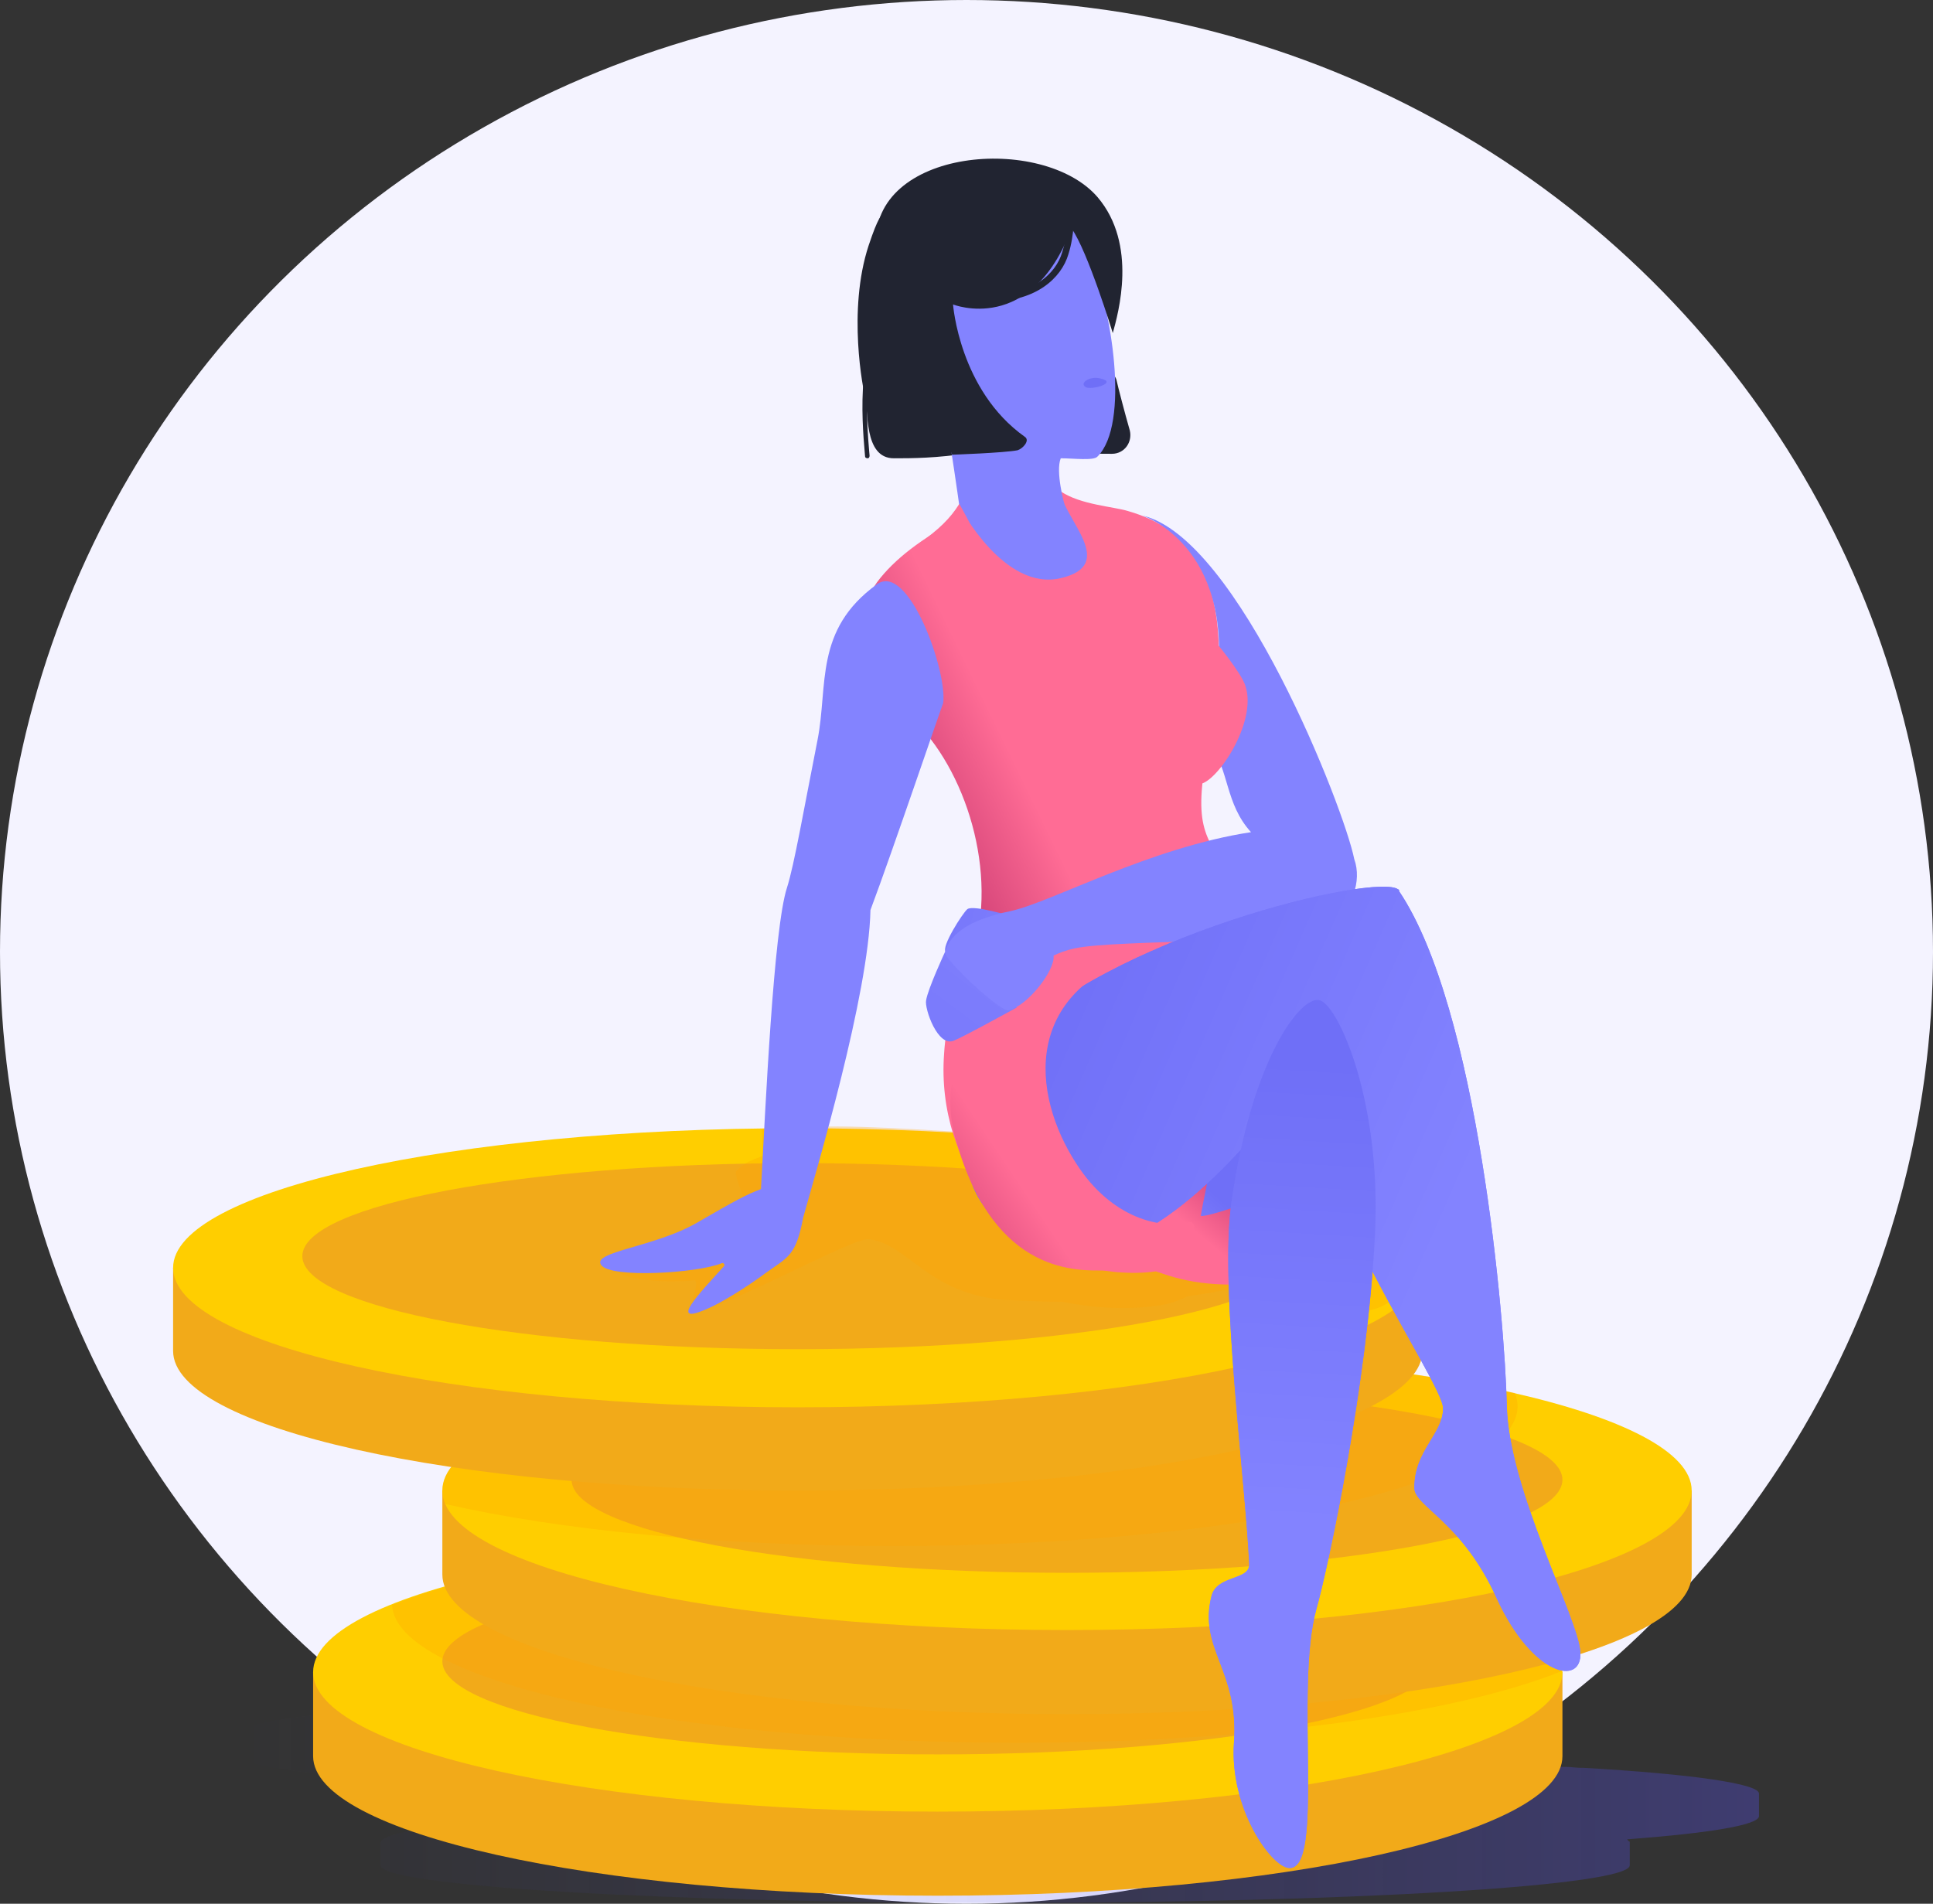 <svg width="134" height="132" viewBox="0 0 134 132" fill="none" xmlns="http://www.w3.org/2000/svg">
<rect x="0" y="0" width="134" height="132" fill="#333333" stroke="none"/>
<ellipse cx="67" cy="66" rx="67" ry="66" fill="#F4F3FF"/>
<path opacity="0.3" d="M109.743 122.573C109.681 122.573 109.619 122.573 109.557 122.573C109.245 122.573 108.934 122.511 108.561 122.511C108.374 122.511 108.188 122.511 108.063 122.511C107.752 122.511 107.379 122.449 107.006 122.449C106.819 122.449 106.632 122.449 106.446 122.449C106.072 122.449 105.761 122.387 105.388 122.387C105.201 122.387 105.015 122.387 104.828 122.387C104.455 122.387 104.081 122.325 103.708 122.325C103.521 122.325 103.335 122.325 103.086 122.325C102.962 122.325 102.775 122.325 102.65 122.325C103.024 122.201 103.273 122.015 103.273 121.891V120.154C103.273 119.906 102.775 119.72 101.904 119.472C98.109 118.418 84.11 117.797 72.164 117.611C66.191 117.549 63.267 117.487 58.601 117.549C35.331 117.611 16.666 118.728 16.666 120.154V121.705C16.666 122.635 24.319 123.441 35.954 123.875C35.58 123.999 35.331 124.185 35.331 124.309V125.86C35.331 125.922 35.394 125.984 35.518 126.108C35.394 126.108 35.331 126.108 35.207 126.108C35.083 126.108 34.896 126.108 34.772 126.17C34.523 126.17 34.274 126.232 34.025 126.232C33.9 126.232 33.776 126.232 33.589 126.294C33.34 126.294 33.092 126.356 32.905 126.356C32.781 126.356 32.656 126.356 32.469 126.418C32.283 126.418 32.096 126.48 31.91 126.48C28.363 126.852 26.372 127.286 26.372 127.783V129.333C26.372 130.76 45.784 131.938 69.675 131.938C93.567 131.938 112.978 130.76 112.978 129.333V127.783C112.978 127.783 112.978 127.783 112.978 127.721C112.978 127.721 112.978 127.659 112.916 127.659C112.916 127.659 112.854 127.659 112.854 127.597C112.854 127.597 112.854 127.597 112.792 127.534C118.516 127.1 121.938 126.542 121.938 125.922V124.372C122 123.689 117.334 123.007 109.743 122.573Z" fill="url(#paint0_linear)"/>
<path d="M21.706 121.767C21.706 127.101 41.118 131.442 65.009 131.442C88.9 131.442 108.312 127.101 108.312 121.767V115.937H21.706V121.767Z" fill="#F2AA19"/>
<path d="M65.009 125.612C88.925 125.612 108.312 121.281 108.312 115.937C108.312 110.594 88.925 106.262 65.009 106.262C41.093 106.262 21.706 110.594 21.706 115.937C21.706 121.281 41.093 125.612 65.009 125.612Z" fill="#FFCE00"/>
<path d="M65.009 121.643C83.977 121.643 99.353 118.755 99.353 115.193C99.353 111.631 83.977 108.743 65.009 108.743C46.041 108.743 30.665 111.631 30.665 115.193C30.665 118.755 46.041 121.643 65.009 121.643Z" fill="#F2AA19"/>
<path opacity="0.3" d="M108.25 115.875C100.846 118.852 86.723 120.837 70.484 120.837C46.717 120.837 27.43 116.558 27.181 111.286C34.585 108.309 48.708 106.324 64.947 106.324C88.776 106.262 108.063 110.542 108.25 115.875Z" fill="#FFA300"/>
<path d="M30.665 109.177C30.665 114.511 50.077 118.852 73.968 118.852C97.86 118.852 117.271 114.511 117.271 109.177V103.347H30.665V109.177Z" fill="#F2AA19"/>
<path d="M73.968 113.022C97.884 113.022 117.271 108.691 117.271 103.347C117.271 98.004 97.884 93.672 73.968 93.672C50.053 93.672 30.665 98.004 30.665 103.347C30.665 108.691 50.053 113.022 73.968 113.022Z" fill="#FFCE00"/>
<path d="M73.968 109.053C92.936 109.053 108.312 106.165 108.312 102.603C108.312 99.041 92.936 96.153 73.968 96.153C55.001 96.153 39.624 99.041 39.624 102.603C39.624 106.165 55.001 109.053 73.968 109.053Z" fill="#F2AA19"/>
<path opacity="0.3" d="M73.968 93.672C86.163 93.672 97.175 94.788 105.015 96.587C105.139 96.897 105.201 97.207 105.201 97.517C105.201 102.851 85.79 107.192 61.898 107.192C49.704 107.192 38.691 106.076 30.852 104.277C30.727 103.967 30.665 103.657 30.665 103.347C30.665 98.013 50.015 93.672 73.968 93.672Z" fill="#FFA300"/>
<path d="M12 93.672C12 99.005 31.412 103.347 55.303 103.347C79.195 103.347 98.606 99.005 98.606 93.672V87.904H12V93.672Z" fill="#F2AA19"/>
<path d="M55.303 97.578C79.219 97.578 98.606 93.246 98.606 87.903C98.606 82.559 79.219 78.228 55.303 78.228C31.387 78.228 12 82.559 12 87.903C12 93.246 31.387 97.578 55.303 97.578Z" fill="#FFCE00"/>
<path d="M55.303 93.547C74.271 93.547 89.647 90.66 89.647 87.097C89.647 83.535 74.271 80.647 55.303 80.647C36.336 80.647 20.959 83.535 20.959 87.097C20.959 90.66 36.336 93.547 55.303 93.547Z" fill="#F2AA19"/>
<path opacity="0.3" d="M51.01 81.33C50.948 81.144 51.632 80.71 51.819 80.586C52.566 80.214 52.939 80.214 52.877 80.028C52.877 79.966 52.814 78.353 52.814 78.291C58.165 77.919 61.089 78.167 67.498 78.539C80.252 79.221 95.371 82.074 97.86 86.292C98.42 87.47 97.984 89.207 96.242 90.323C93.131 92.308 90.518 88.524 86.225 88.959C86.101 89.207 85.914 89.331 85.727 89.393C85.665 89.393 84.607 89.455 84.234 89.579C83.612 89.703 82.99 89.765 82.305 89.889C81.559 90.261 80.75 90.509 79.879 90.571C77.95 90.819 75.773 90.695 73.657 90.261C72.475 90.261 71.168 90.199 69.675 90.137C64.262 89.703 62.956 86.23 60.218 85.919C59.036 85.796 49.144 91.377 48.086 90.819C47.401 91.315 48.708 88.71 48.086 88.772C47.277 88.897 43.855 88.959 42.735 88.152C42.051 87.718 50.077 86.85 50.264 85.547C50.326 85.299 51.259 84.927 52.379 84.555C51.694 83.439 51.197 82.322 51.01 81.392V81.33Z" fill="#FFA300"/>
<path d="M61.96 31.776C63.205 31.776 64.885 31.776 67.311 31.404L77.079 31.466C77.95 31.466 78.51 30.66 78.323 29.854C77.95 28.551 77.515 26.877 77.39 26.319C77.079 25.264 73.595 24.458 73.657 23.404C73.719 21.915 74.342 20.178 73.906 18.814C73.844 18.504 73.595 18.256 73.471 17.946C72.04 12.984 68.804 11.93 66.316 11.868C64.387 11.868 62.458 12.798 61.401 14.473C61.027 15.093 60.903 14.969 60.218 17.015C58.725 21.543 59.845 27.063 59.969 27.497C60.218 28.365 59.845 31.776 61.96 31.776Z" fill="#212431"/>
<path d="M61.151 23.032C61.214 23.032 61.276 23.032 61.338 23.093C61.4 23.155 61.338 23.28 61.276 23.342C60.529 23.838 60.094 25.388 60.094 27.869C60.094 29.792 60.281 31.59 60.281 31.59C60.281 31.714 60.218 31.776 60.156 31.776C60.032 31.776 59.969 31.714 59.969 31.652C59.969 31.342 59.098 24.334 61.151 23.032Z" fill="#212431"/>
<path d="M85.23 60.801C83.736 57.949 82.554 57.7 83.799 51.56C86.038 40.149 82.492 36.676 78.199 35.435C77.204 35.125 74.902 35.001 73.533 34.071C68.929 34.319 63.205 37.11 60.778 40.397C58.165 44.118 62.769 46.971 62.458 49.142C66.378 52.181 69.053 59.251 67.684 65.205L85.23 60.801Z" fill="url(#paint1_linear)"/>
<path d="M67.187 67.127C66.191 68.926 65.569 70.911 65.445 73.081C64.885 80.834 70.297 87.594 77.515 88.214C78.386 88.276 79.257 88.276 80.128 88.152C86.723 90.261 90.145 88.338 90.954 84.059C91.265 82.446 91.016 81.144 90.518 80.028C91.14 78.539 91.576 76.989 91.7 75.252C92.074 70.104 89.834 65.391 86.101 62.6L67.187 67.127Z" fill="#FF6C95"/>
<path d="M86.661 89.02L86.163 79.593L77.079 86.105C77.079 86.105 79.817 89.516 86.661 89.02Z" fill="url(#paint2_linear)"/>
<path d="M89.087 82.446C89.087 82.446 83.861 84.431 83.239 84.307C83.612 82.074 83.985 81.454 83.488 80.647C82.99 79.841 86.661 76.182 86.661 76.182L89.523 79.903L89.087 82.446Z" fill="url(#paint3_linear)"/>
<path d="M70.111 63.53C70.111 63.53 67.498 62.724 67.062 63.034C66.751 63.282 65.196 65.701 65.569 66.011C67.684 67.685 70.111 63.53 70.111 63.53Z" fill="url(#paint4_linear)"/>
<path d="M70.484 69.856C69.24 70.538 66.751 71.903 66.129 72.151C65.009 72.647 64.076 69.918 64.2 69.36C64.325 68.554 65.507 66.011 65.507 66.011L70.484 69.856Z" fill="url(#paint5_linear)"/>
<path d="M65.507 66.011C65.818 64.957 66.813 63.84 70.111 63.158C72.911 62.538 79.754 58.755 86.723 57.7C84.918 55.716 85.23 53.421 83.861 51.56C83.985 50.506 84.172 49.142 84.359 47.343C85.541 37.792 79.195 35.745 79.195 35.745C85.852 37.296 93.193 56.088 93.878 59.561C93.878 59.561 93.94 59.685 93.878 59.561C94.438 61.111 93.691 63.034 92.385 63.964C90.083 65.577 77.639 65.081 74.466 65.763C73.906 65.887 73.408 66.073 73.035 66.259C73.159 67.313 71.168 69.794 69.924 70.042C69.364 70.228 65.382 66.445 65.507 66.011Z" fill="#8383FF"/>
<path d="M66.689 36.428L73.782 34.94C73.782 34.94 73.159 32.707 73.533 31.776C74.404 31.776 75.835 31.962 76.084 31.652C78.323 29.42 77.141 21.419 75.399 17.388C73.284 12.488 62.831 12.923 64.387 21.791C65.942 30.66 66.689 36.428 66.689 36.428Z" fill="#8383FF"/>
<path d="M68.182 33.823L66.564 35.187C66.564 35.187 69.613 41.017 73.533 40.087C77.515 39.156 73.782 36.055 73.471 34.009C73.159 31.962 71.231 32.582 71.231 32.582L68.182 33.823Z" fill="#8383FF"/>
<path d="M80.75 40.583C80.75 40.583 84.918 44.862 86.163 47.157C87.407 49.452 84.794 53.669 83.425 54.289C82.056 54.91 71.044 51.871 71.044 51.871L80.75 40.583Z" fill="#FF6C95"/>
<path d="M66.502 34.939C66.689 35.249 67.311 36.428 67.311 36.428C67.311 36.428 65.942 39.281 63.64 37.73C65.071 36.738 65.88 35.931 66.502 34.939Z" fill="#FF6C95"/>
<path d="M65.71 27.505C66.616 27.307 67.094 25.98 66.778 24.541C66.461 23.103 65.47 22.097 64.563 22.295C63.657 22.494 63.179 23.82 63.496 25.259C63.812 26.698 64.804 27.703 65.71 27.505Z" fill="#8383FF"/>
<path d="M76.332 26.256C75.524 26.008 74.715 26.629 75.337 26.877C75.959 27.001 77.39 26.505 76.332 26.256Z" fill="#6F6FF7"/>
<path d="M69.675 72.523C76.768 64.895 95.433 60.492 96.926 61.67C96.989 61.67 96.989 61.732 96.989 61.794C102.464 69.918 104.33 91.563 104.455 97.455C104.579 103.347 109.432 112.216 109.556 114.573C109.681 116.929 106.259 116.247 103.77 110.851C101.344 105.456 98.046 104.463 98.046 103.161C98.046 100.556 100.037 99.44 100.037 97.641C100.037 95.843 90.331 82.26 90.456 74.198C85.79 80.71 79.443 87.16 74.279 86.602C64.449 85.423 66.253 76.183 69.675 72.523Z" fill="url(#paint6_linear)"/>
<path d="M91.513 69.36C92.82 69.794 95.806 76.492 95.309 85.733C94.811 95.78 92.073 108.68 91.265 111.533C89.709 116.991 91.887 129.767 89.336 129.519C88.092 129.395 85.23 125.364 85.541 120.836C85.914 115.813 83.052 114.324 83.985 110.665C84.359 109.176 86.661 109.611 86.598 108.432C86.35 102.851 84.545 89.144 85.354 83.5C86.723 73.453 90.207 68.926 91.513 69.36Z" fill="url(#paint7_linear)"/>
<path d="M69.675 72.523C76.768 64.895 95.433 60.492 96.926 61.67C96.989 61.67 96.989 61.732 96.989 61.794C102.464 69.918 104.33 91.563 104.455 97.455C104.579 103.347 109.432 112.216 109.556 114.573C109.681 116.929 106.259 116.247 103.77 110.851C101.344 105.456 98.046 104.463 98.046 103.161C98.046 100.556 100.037 99.44 100.037 97.641C100.037 95.843 90.331 82.26 90.456 74.198C85.79 80.71 79.443 87.16 74.279 86.602C64.449 85.423 66.253 76.183 69.675 72.523Z" fill="url(#paint8_linear)"/>
<path d="M91.513 69.36C92.82 69.794 95.806 76.492 95.309 85.733C94.811 95.78 92.073 108.68 91.265 111.533C89.709 116.991 91.887 129.767 89.336 129.519C88.092 129.395 85.23 125.364 85.541 120.836C85.914 115.813 83.052 114.324 83.985 110.665C84.359 109.176 86.661 109.611 86.598 108.432C86.35 102.851 84.545 89.144 85.354 83.5C86.723 73.453 90.207 68.926 91.513 69.36Z" fill="url(#paint9_linear)"/>
<path d="M69.489 71.717C70.858 71.903 73.408 68.678 73.408 68.678L73.657 67.499C76.955 66.197 80.128 65.825 80.128 65.825C70.609 68.43 71.542 75.934 74.591 80.648C77.079 84.555 80.563 85.237 82.43 84.741C82.679 84.679 82.865 84.989 82.741 85.237C81.932 86.663 81.372 88.152 76.644 88.09C74.839 88.09 68.991 88.524 66.316 79.221C65.32 75.872 66.129 73.329 67.684 71.407C68.307 71.531 68.991 71.655 69.489 71.717Z" fill="url(#paint10_linear)"/>
<path d="M60.716 40.583C60.592 40.831 60.343 41.266 60.094 41.824C60.281 41.389 60.467 40.955 60.716 40.583Z" fill="#8383FF"/>
<path d="M60.84 40.397C60.778 40.459 60.778 40.521 60.716 40.521C60.778 40.521 60.84 40.459 60.84 40.397Z" fill="#8383FF"/>
<path d="M60.343 63.096C60.218 68.988 56.61 81.082 55.676 84.431C55.179 87.098 54.619 87.16 53.063 88.276C51.819 89.207 50.015 90.323 49.144 90.695C46.157 92.059 48.522 89.641 50.201 87.78C50.264 87.656 50.139 87.532 50.015 87.594C48.335 88.276 42.362 88.648 41.678 87.718C40.993 86.788 45.348 86.478 48.273 84.803C50.948 83.253 51.757 82.819 52.752 82.446C53.063 76.865 53.623 64.399 54.556 61.546C55.054 59.995 55.739 56.026 56.672 51.313C57.419 47.529 56.423 43.684 60.778 40.521C62.956 38.909 65.693 46.537 65.382 48.77C65.382 48.646 61.836 59.127 60.343 63.096Z" fill="#8383FF"/>
<path d="M74.217 14.845C74.217 14.845 74.279 16.209 73.844 17.574C73.408 19.062 71.728 20.799 68.307 20.675C64.885 20.551 63.267 20.737 63.267 20.737" stroke="#212431" stroke-width="0.452" stroke-miterlimit="10" stroke-linecap="round"/>
<path d="M71.044 30.288C71.417 30.536 70.92 31.094 70.546 31.218C69.613 31.404 66.004 31.528 66.004 31.528L64.698 28.303C62.707 26.133 61.089 23.342 60.716 17.078C60.343 10.256 72.288 9.263 76.084 13.667C78.883 16.954 77.515 21.729 77.141 23.094C77.141 23.094 75.399 17.388 74.279 15.837C71.48 23.28 66.067 21.109 66.067 21.109C66.067 21.109 66.502 27.063 71.044 30.288Z" fill="#212431"/>
<defs>
<linearGradient id="paint0_linear" x1="16.766" y1="124.766" x2="122.005" y2="124.766" gradientUnits="userSpaceOnUse">
<stop stop-color="#4343C5" stop-opacity="0"/>
<stop offset="1" stop-color="#5A52FF"/>
</linearGradient>
<linearGradient id="paint1_linear" x1="63.009" y1="54.616" x2="69.641" y2="51.39" gradientUnits="userSpaceOnUse">
<stop offset="0.003" stop-color="#D34378"/>
<stop offset="1" stop-color="#FF6C95"/>
</linearGradient>
<linearGradient id="paint2_linear" x1="80.9" y1="88.706" x2="92.468" y2="75.01" gradientUnits="userSpaceOnUse">
<stop offset="0.212" stop-color="#FF6C95"/>
<stop offset="0.466" stop-color="#D34378"/>
</linearGradient>
<linearGradient id="paint3_linear" x1="84.493" y1="83.051" x2="81.749" y2="86.073" gradientUnits="userSpaceOnUse">
<stop stop-color="#6F6FF7"/>
<stop offset="1" stop-color="#8383FF"/>
</linearGradient>
<linearGradient id="paint4_linear" x1="58.589" y1="62.117" x2="74.806" y2="66.915" gradientUnits="userSpaceOnUse">
<stop stop-color="#6F6FF7"/>
<stop offset="1" stop-color="#8383FF"/>
</linearGradient>
<linearGradient id="paint5_linear" x1="52.792" y1="88.333" x2="74.504" y2="59.023" gradientUnits="userSpaceOnUse">
<stop stop-color="#6F6FF7"/>
<stop offset="1" stop-color="#8383FF"/>
</linearGradient>
<linearGradient id="paint6_linear" x1="68.933" y1="74.02" x2="99.408" y2="87.43" gradientUnits="userSpaceOnUse">
<stop stop-color="#6F6FF7"/>
<stop offset="1" stop-color="#8383FF"/>
</linearGradient>
<linearGradient id="paint7_linear" x1="91.032" y1="73.494" x2="89.137" y2="105.579" gradientUnits="userSpaceOnUse">
<stop stop-color="#6F6FF7"/>
<stop offset="1" stop-color="#8383FF"/>
</linearGradient>
<linearGradient id="paint8_linear" x1="68.933" y1="74.02" x2="99.408" y2="87.43" gradientUnits="userSpaceOnUse">
<stop stop-color="#6F6FF7"/>
<stop offset="1" stop-color="#8383FF"/>
</linearGradient>
<linearGradient id="paint9_linear" x1="91.032" y1="73.494" x2="89.137" y2="105.579" gradientUnits="userSpaceOnUse">
<stop stop-color="#6F6FF7"/>
<stop offset="1" stop-color="#8383FF"/>
</linearGradient>
<linearGradient id="paint10_linear" x1="62.101" y1="87.516" x2="76.544" y2="77.819" gradientUnits="userSpaceOnUse">
<stop offset="0.171" stop-color="#D34378"/>
<stop offset="0.586" stop-color="#FF6C95"/>
</linearGradient>
</defs>
</svg>
